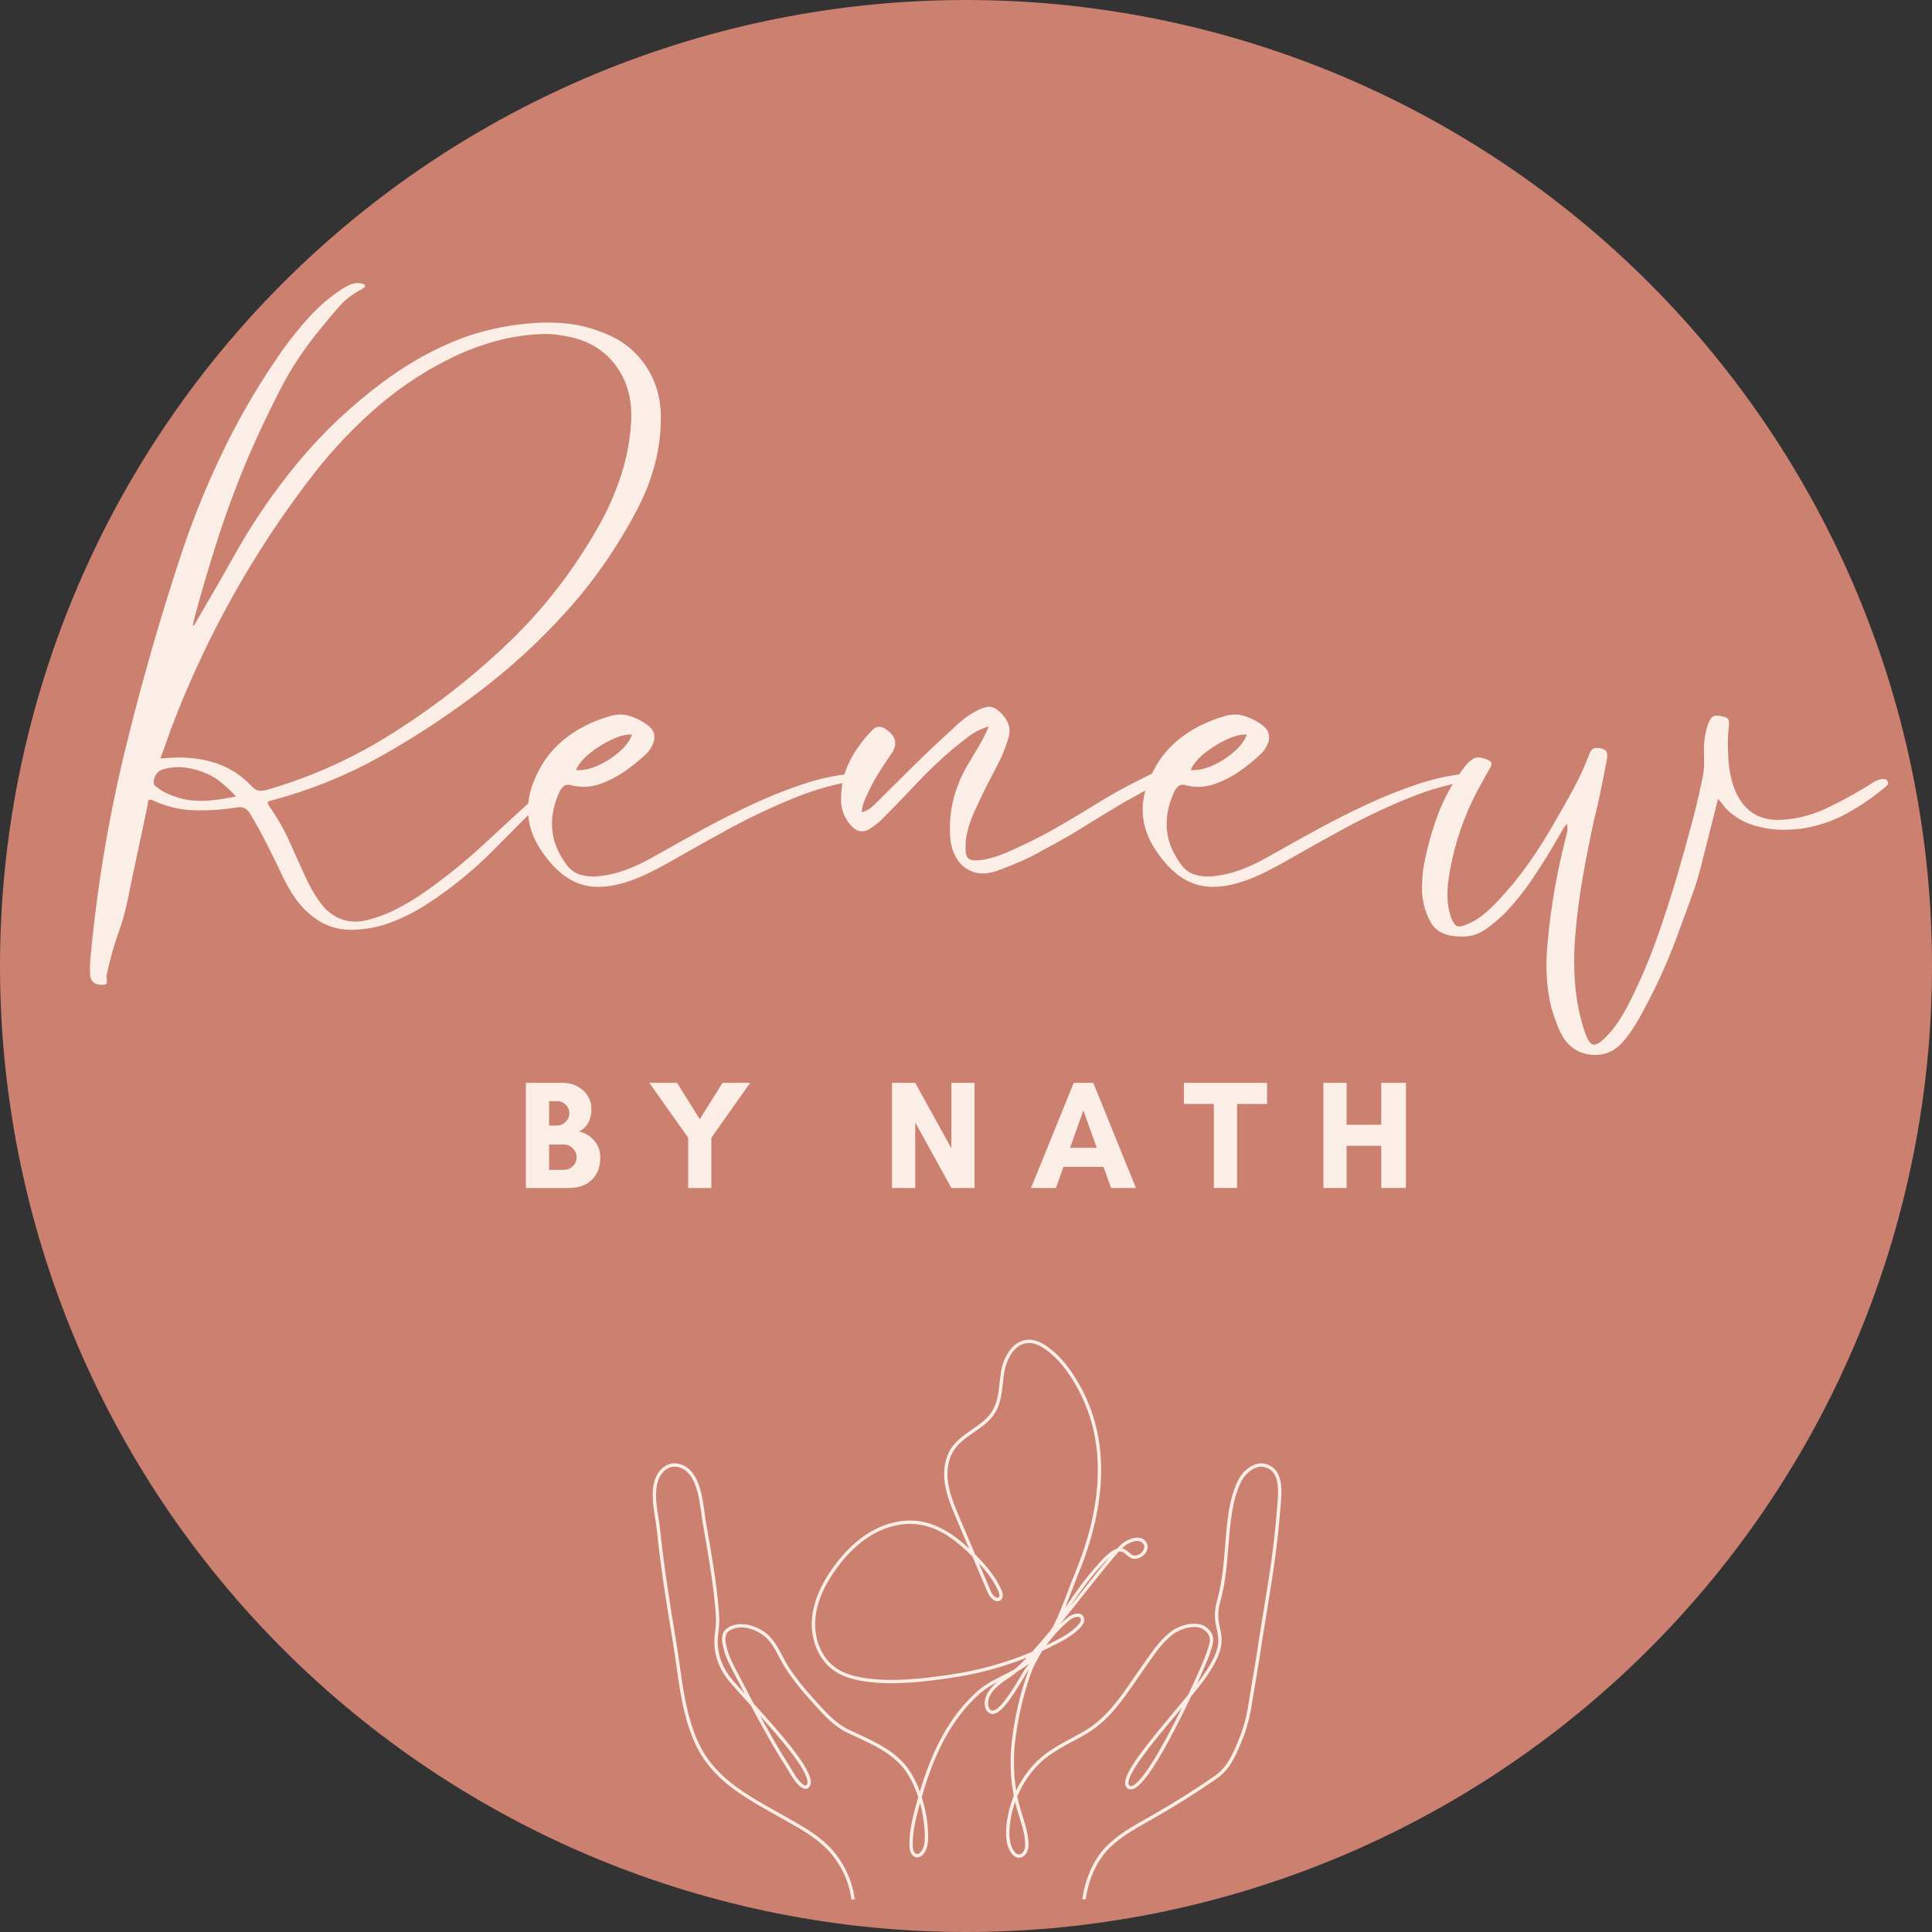 <svg xmlns="http://www.w3.org/2000/svg" xmlns:xlink="http://www.w3.org/1999/xlink" width="500" zoomAndPan="magnify" viewBox="0 0 375 375" height="500" preserveAspectRatio="xMidYMid meet" version="1.0"><rect x="0" y="0" width="375" height="375" fill="#333333" stroke="none"/><defs><g/><clipPath id="9598bbe8ce"><path d="M 126.152 260 L 249 260 L 249 368.672 L 126.152 368.672 Z M 126.152 260 " clip-rule="nonzero"/></clipPath></defs><path fill="#cb8070" d="M 375 187.5 C 375 190.57 374.926 193.637 374.773 196.699 C 374.625 199.766 374.398 202.824 374.098 205.879 C 373.797 208.934 373.422 211.977 372.969 215.012 C 372.52 218.047 371.996 221.07 371.398 224.078 C 370.797 227.09 370.125 230.082 369.379 233.059 C 368.637 236.035 367.816 238.992 366.926 241.93 C 366.035 244.863 365.074 247.777 364.039 250.668 C 363.004 253.555 361.902 256.418 360.727 259.254 C 359.555 262.09 358.309 264.891 356.996 267.668 C 355.688 270.441 354.309 273.18 352.859 275.887 C 351.414 278.594 349.902 281.262 348.324 283.895 C 346.746 286.527 345.105 289.117 343.402 291.668 C 341.695 294.223 339.93 296.73 338.102 299.195 C 336.273 301.66 334.387 304.078 332.438 306.449 C 330.492 308.82 328.488 311.145 326.43 313.418 C 324.367 315.691 322.254 317.914 320.082 320.082 C 317.914 322.254 315.691 324.367 313.418 326.43 C 311.145 328.488 308.82 330.492 306.449 332.438 C 304.078 334.387 301.66 336.273 299.195 338.102 C 296.73 339.93 294.223 341.695 291.668 343.402 C 289.117 345.105 286.527 346.746 283.895 348.324 C 281.262 349.902 278.594 351.414 275.887 352.859 C 273.18 354.309 270.441 355.688 267.668 356.996 C 264.891 358.309 262.09 359.555 259.254 360.727 C 256.418 361.902 253.555 363.004 250.668 364.039 C 247.777 365.074 244.863 366.035 241.93 366.926 C 238.992 367.816 236.035 368.637 233.059 369.379 C 230.082 370.125 227.09 370.797 224.078 371.398 C 221.07 371.996 218.047 372.52 215.012 372.969 C 211.977 373.422 208.934 373.797 205.879 374.098 C 202.824 374.398 199.766 374.625 196.699 374.773 C 193.637 374.926 190.57 375 187.5 375 C 184.43 375 181.363 374.926 178.301 374.773 C 175.234 374.625 172.176 374.398 169.121 374.098 C 166.066 373.797 163.023 373.422 159.988 372.969 C 156.953 372.52 153.93 371.996 150.922 371.398 C 147.91 370.797 144.918 370.125 141.941 369.379 C 138.965 368.637 136.008 367.816 133.07 366.926 C 130.137 366.035 127.223 365.074 124.332 364.039 C 121.445 363.004 118.582 361.902 115.746 360.727 C 112.91 359.555 110.105 358.309 107.332 356.996 C 104.559 355.688 101.82 354.309 99.113 352.859 C 96.406 351.414 93.738 349.902 91.105 348.324 C 88.473 346.746 85.883 345.105 83.332 343.402 C 80.777 341.695 78.27 339.93 75.805 338.102 C 73.34 336.273 70.922 334.387 68.551 332.438 C 66.18 330.492 63.855 328.488 61.582 326.43 C 59.309 324.367 57.086 322.254 54.918 320.082 C 52.746 317.914 50.633 315.691 48.57 313.418 C 46.512 311.145 44.508 308.82 42.559 306.449 C 40.613 304.078 38.727 301.66 36.898 299.195 C 35.07 296.73 33.305 294.223 31.598 291.668 C 29.895 289.117 28.254 286.527 26.676 283.895 C 25.098 281.262 23.586 278.594 22.141 275.887 C 20.691 273.18 19.312 270.441 18.004 267.668 C 16.691 264.891 15.445 262.09 14.273 259.254 C 13.098 256.418 11.996 253.555 10.961 250.668 C 9.926 247.777 8.965 244.863 8.074 241.93 C 7.184 238.992 6.363 236.035 5.621 233.059 C 4.875 230.082 4.203 227.09 3.602 224.078 C 3.004 221.07 2.48 218.047 2.031 215.012 C 1.578 211.977 1.203 208.934 0.902 205.879 C 0.602 202.824 0.375 199.766 0.227 196.699 C 0.074 193.637 0 190.57 0 187.5 C 0 184.43 0.074 181.363 0.227 178.301 C 0.375 175.234 0.602 172.176 0.902 169.121 C 1.203 166.066 1.578 163.023 2.031 159.988 C 2.48 156.953 3.004 153.93 3.602 150.922 C 4.203 147.91 4.875 144.918 5.621 141.941 C 6.363 138.965 7.184 136.008 8.074 133.07 C 8.965 130.137 9.926 127.223 10.961 124.332 C 11.996 121.445 13.098 118.582 14.273 115.746 C 15.445 112.91 16.691 110.105 18.004 107.332 C 19.312 104.559 20.691 101.82 22.141 99.113 C 23.586 96.406 25.098 93.738 26.676 91.105 C 28.254 88.473 29.895 85.883 31.598 83.332 C 33.305 80.777 35.07 78.27 36.898 75.805 C 38.727 73.34 40.613 70.922 42.559 68.551 C 44.508 66.18 46.512 63.855 48.57 61.582 C 50.633 59.309 52.746 57.086 54.918 54.918 C 57.086 52.746 59.309 50.633 61.582 48.57 C 63.855 46.512 66.18 44.508 68.551 42.559 C 70.922 40.613 73.34 38.727 75.805 36.898 C 78.27 35.07 80.777 33.305 83.332 31.598 C 85.883 29.895 88.473 28.254 91.105 26.676 C 93.738 25.098 96.406 23.586 99.113 22.141 C 101.82 20.691 104.559 19.312 107.332 18.004 C 110.105 16.691 112.91 15.445 115.746 14.273 C 118.582 13.098 121.445 11.996 124.332 10.961 C 127.223 9.926 130.137 8.965 133.07 8.074 C 136.008 7.184 138.965 6.363 141.941 5.617 C 144.918 4.875 147.91 4.203 150.922 3.602 C 153.93 3.004 156.953 2.48 159.988 2.031 C 163.023 1.578 166.066 1.203 169.121 0.902 C 172.176 0.602 175.234 0.375 178.301 0.227 C 181.363 0.074 184.43 0 187.5 0 C 190.57 0 193.637 0.074 196.699 0.227 C 199.766 0.375 202.824 0.602 205.879 0.902 C 208.934 1.203 211.977 1.578 215.012 2.031 C 218.047 2.48 221.07 3.004 224.078 3.602 C 227.09 4.203 230.082 4.875 233.059 5.617 C 236.035 6.363 238.992 7.184 241.93 8.074 C 244.863 8.965 247.777 9.926 250.668 10.961 C 253.555 11.996 256.418 13.098 259.254 14.273 C 262.09 15.445 264.891 16.691 267.668 18.004 C 270.441 19.312 273.18 20.691 275.887 22.141 C 278.594 23.586 281.262 25.098 283.895 26.676 C 286.527 28.254 289.117 29.895 291.668 31.598 C 294.223 33.305 296.73 35.07 299.195 36.898 C 301.66 38.727 304.078 40.613 306.449 42.559 C 308.82 44.508 311.145 46.512 313.418 48.57 C 315.691 50.633 317.914 52.746 320.082 54.918 C 322.254 57.086 324.367 59.309 326.43 61.582 C 328.488 63.855 330.492 66.18 332.438 68.551 C 334.387 70.922 336.273 73.34 338.102 75.805 C 339.93 78.27 341.695 80.777 343.402 83.332 C 345.105 85.883 346.746 88.473 348.324 91.105 C 349.902 93.738 351.414 96.406 352.859 99.113 C 354.309 101.82 355.688 104.559 356.996 107.332 C 358.309 110.105 359.555 112.91 360.727 115.746 C 361.902 118.582 363.004 121.445 364.039 124.332 C 365.074 127.223 366.035 130.137 366.926 133.07 C 367.816 136.008 368.637 138.965 369.379 141.941 C 370.125 144.918 370.797 147.91 371.398 150.922 C 371.996 153.93 372.52 156.953 372.969 159.988 C 373.422 163.023 373.797 166.066 374.098 169.121 C 374.398 172.176 374.625 175.234 374.773 178.301 C 374.926 181.363 375 184.43 375 187.5 Z M 375 187.5 " fill-opacity="1" fill-rule="nonzero"/><g clip-path="url(#9598bbe8ce)"><path fill="#fbeee6" d="M 228.07 334.156 C 224.227 341.707 221.262 346.137 219.73 346.641 C 219.465 346.734 219.328 346.66 219.25 346.605 C 219.129 346.516 219.062 346.391 219.039 346.211 C 218.93 345.328 219.879 343.508 221.855 340.801 C 223.656 338.332 226.039 335.484 228.348 332.723 C 228.719 332.277 229.086 331.84 229.453 331.398 C 229.008 332.312 228.547 333.238 228.07 334.156 Z M 197.934 352.902 C 198.504 354.727 199 356.305 198.984 358.254 C 198.98 359.004 198.555 359.73 198.02 359.91 C 197.527 360.07 197.113 359.699 196.855 359.355 C 195.996 358.223 195.879 356.496 195.934 355.25 C 196.02 353.434 196.391 351.566 197.035 349.762 C 197.32 350.941 197.641 351.965 197.934 352.902 Z M 199.047 323.859 C 198.836 324.141 198.512 324.691 198.098 325.383 C 197.285 326.746 196.168 328.621 195.047 330.055 C 193.855 331.582 192.906 332.266 192.387 331.973 C 191.863 331.684 191.738 330.949 191.785 330.41 C 191.988 328.23 194.164 326.781 196.078 325.508 L 196.121 325.48 C 196.508 325.227 196.934 324.891 197.395 324.488 C 198.152 324.055 198.891 323.574 199.582 323.016 C 199.629 322.977 199.676 322.938 199.727 322.898 C 199.496 323.223 199.27 323.547 199.047 323.859 Z M 189.996 303.402 C 191.426 304.941 192.855 306.746 193.785 308.855 C 193.961 309.238 194.117 309.762 193.863 310.027 C 193.762 310.129 193.66 310.164 193.52 310.141 C 193.129 310.074 192.582 309.504 192.332 308.898 Z M 184.133 325.09 C 179.059 325.816 173.656 326.465 168.34 325.773 C 165.59 325.414 163.602 324.734 162.086 323.629 C 160.742 322.645 159.672 321.219 159.008 319.504 C 158.371 317.871 158.105 316.055 158.258 314.262 C 158.504 311.148 159.875 307.859 162.328 304.484 C 164.465 301.539 166.832 299.312 169.359 297.848 C 171.703 296.496 174.23 295.789 176.652 295.789 C 177.316 295.789 177.977 295.84 178.625 295.949 C 180.48 296.262 182.301 297.02 184.184 298.262 C 185.641 299.227 187.094 300.449 188.742 302.098 L 191.738 309.148 C 192.039 309.863 192.711 310.652 193.406 310.777 C 193.762 310.844 194.078 310.734 194.332 310.473 C 194.609 310.184 194.836 309.625 194.379 308.59 C 193.168 305.859 191.18 303.645 189.391 301.828 C 189.352 301.797 189.324 301.762 189.285 301.734 L 186.207 294.465 C 185.312 292.363 184.387 290.184 184.039 287.895 C 183.652 285.379 184.074 283.066 185.219 281.387 C 186.164 280 187.617 278.988 189.023 278.016 C 190.555 276.961 192.141 275.859 193.137 274.238 C 194.207 272.512 194.434 270.461 194.66 268.48 C 194.746 267.73 194.828 266.953 194.961 266.211 C 195.438 263.562 197.035 260.82 199.531 260.68 C 200.617 260.617 201.797 261.07 203.129 262.055 C 205.453 263.77 207.422 266.223 209.32 269.766 C 212.102 274.949 213.352 280.828 213.039 287.246 C 212.77 292.84 211.309 298.879 208.715 305.203 C 208.242 306.355 207.789 307.551 207.344 308.711 C 206.449 311.055 205.543 313.438 204.422 315.66 C 204.258 315.91 204.102 316.164 203.945 316.418 C 202.703 317.918 201.484 319.34 200.344 320.602 C 195.246 322.781 189.91 324.262 184.133 325.09 Z M 207.707 314.41 C 208.203 314.02 208.801 313.832 209.195 313.832 C 209.281 313.832 209.363 313.84 209.43 313.859 C 209.59 313.906 209.699 314.004 209.762 314.164 C 209.898 314.508 209.773 315.316 207.477 316.945 C 206.434 317.68 205.254 318.273 204.113 318.844 L 203.797 319 C 203.543 319.125 203.293 319.25 203.039 319.371 C 204.438 317.52 205.941 315.773 207.707 314.41 Z M 179.508 356.438 C 179.516 357.277 179.449 358.348 178.922 359.207 C 178.703 359.555 178.34 359.91 177.949 359.863 C 177.402 359.781 177.184 358.973 177.168 358.301 C 177.09 355.766 177.715 353.184 178.309 350.961 C 178.398 350.625 178.488 350.293 178.578 349.969 C 179.172 352.137 179.504 354.406 179.508 356.438 Z M 153.039 339.477 C 155.625 342.77 156.863 344.992 156.719 346.078 C 156.688 346.309 156.594 346.469 156.418 346.582 C 156.398 346.582 156.371 346.57 156.348 346.566 C 156.32 346.559 156.305 346.551 156.281 346.547 C 155.332 346.312 154.262 344.504 153.625 343.422 C 153.457 343.137 153.309 342.891 153.18 342.691 C 151.469 340.066 149.926 337.344 148.516 334.793 C 148.195 334.219 147.879 333.641 147.566 333.062 C 149.477 335.191 151.41 337.414 153.039 339.477 Z M 213.375 304.332 C 213.375 304.328 213.383 304.328 213.383 304.32 C 214.102 303.477 214.75 302.797 215.32 302.293 C 213.91 303.961 212.133 306.207 210.191 308.652 C 209.383 309.68 208.535 310.746 207.676 311.82 C 209.598 308.969 211.629 306.219 213.375 304.332 Z M 217.98 300.34 C 218.762 299.617 220.07 298.977 221.051 299.125 C 221.473 299.199 221.777 299.402 221.98 299.762 C 222.336 300.395 221.891 301.199 221.273 301.59 C 220.191 302.262 219.734 301.863 219.105 301.312 C 218.738 300.992 218.328 300.641 217.777 300.531 C 217.844 300.461 217.914 300.398 217.98 300.34 Z M 248.531 287.48 C 248.137 285.559 247.074 284.418 245.367 284.09 C 243.242 283.68 241.141 285.691 240.383 287.18 C 238.531 290.84 238.184 295.223 237.812 299.859 C 237.531 303.426 237.23 307.113 236.234 310.691 C 235.523 313.215 235.867 314.785 236.168 316.164 C 236.637 318.301 237.039 320.152 233.602 325.113 C 233.242 325.637 232.809 326.211 232.328 326.836 C 233.645 323.965 234.562 321.781 234.742 321.219 C 234.82 320.977 234.898 320.738 234.977 320.512 C 235.516 318.902 235.945 317.637 234.555 316.211 C 233.445 315.066 231.859 315.055 230.727 315.246 C 229.434 315.461 228.039 316.074 227.086 316.848 C 225.152 318.418 223.902 320.195 222.586 322.078 C 222.328 322.441 222.066 322.82 221.797 323.195 C 221.211 324.012 220.629 324.859 220.07 325.684 C 217.445 329.508 214.738 333.461 210.648 335.898 C 209.762 336.434 208.828 336.934 207.922 337.418 C 205.645 338.648 203.285 339.918 201.352 341.785 C 199.664 343.418 198.27 345.398 197.242 347.555 C 196.957 345.812 196.77 343.742 196.812 341.16 C 196.883 337.035 198.199 329.539 200.504 323.785 C 200.711 323.281 201.352 322.062 202.281 320.445 C 202.891 320.172 203.484 319.875 204.086 319.574 L 204.402 319.418 C 205.562 318.836 206.762 318.238 207.848 317.473 C 209.16 316.543 210.848 315.168 210.367 313.93 C 210.227 313.578 209.965 313.336 209.598 313.234 C 208.871 313.035 207.902 313.438 207.309 313.898 C 206.746 314.332 206.211 314.809 205.699 315.305 C 207.398 313.215 209.109 311.059 210.695 309.055 C 213.328 305.738 215.664 302.797 217.152 301.176 C 217.219 301.16 217.277 301.156 217.332 301.152 C 217.879 301.109 218.25 301.426 218.68 301.797 C 219.328 302.363 220.133 303.066 221.613 302.137 C 222.504 301.578 223.098 300.418 222.547 299.445 C 222.246 298.914 221.766 298.586 221.152 298.488 C 219.914 298.293 218.414 299.062 217.543 299.859 C 217.328 300.059 217.082 300.305 216.805 300.598 C 215.789 300.91 214.527 301.98 212.895 303.902 C 211.008 305.938 208.801 308.977 206.738 312.07 C 207.152 311.031 207.555 309.984 207.953 308.941 C 208.391 307.785 208.848 306.598 209.316 305.449 C 211.941 299.062 213.406 292.945 213.68 287.277 C 214 280.738 212.727 274.742 209.891 269.465 C 207.945 265.832 205.918 263.309 203.516 261.539 C 202.055 260.457 200.738 259.965 199.496 260.035 C 196.648 260.199 194.848 263.195 194.324 266.094 C 194.191 266.859 194.102 267.645 194.02 268.406 C 193.789 270.406 193.582 272.293 192.582 273.902 C 191.66 275.402 190.199 276.418 188.648 277.488 C 187.195 278.492 185.695 279.531 184.688 281.02 C 183.449 282.84 182.992 285.312 183.402 287.992 C 183.762 290.363 184.703 292.582 185.609 294.723 L 188.09 300.574 C 186.848 299.414 185.695 298.488 184.535 297.723 C 182.578 296.43 180.68 295.645 178.73 295.312 C 175.594 294.785 172.152 295.488 169.035 297.289 C 166.43 298.797 163.996 301.09 161.805 304.105 C 159.281 307.578 157.871 310.977 157.605 314.211 C 157.457 316.105 157.727 318.016 158.398 319.738 C 159.121 321.57 160.262 323.094 161.711 324.152 C 162.719 324.883 164.496 325.922 168.254 326.414 C 173.656 327.117 179.102 326.457 184.223 325.727 C 189.57 324.961 194.535 323.648 199.293 321.738 C 198.477 322.602 197.707 323.359 197.023 323.953 C 196.27 324.387 195.504 324.77 194.746 325.156 C 193.051 326.008 191.297 326.883 189.797 328.199 C 187.082 330.578 184.711 333.617 182.754 337.25 C 181.137 340.234 179.805 343.551 178.543 347.742 C 177.727 345.508 176.668 343.641 175.445 342.281 C 173 339.566 169.773 338.066 166.656 336.617 C 165.984 336.309 165.293 335.988 164.617 335.656 C 162.238 334.492 160.438 332.504 158.695 330.578 C 158.465 330.332 158.242 330.078 158.016 329.832 C 155.969 327.594 154.324 325.504 153 323.449 C 152.582 322.801 152.219 322.102 151.832 321.367 C 150.977 319.738 150.094 318.055 148.605 316.934 C 146.629 315.445 143.477 314.512 141.23 315.973 C 140.605 316.379 140.25 316.977 140.168 317.75 C 140.102 318.387 140.227 319.07 140.375 319.719 C 140.828 321.707 141.793 323.508 142.727 325.25 C 142.996 325.75 143.27 326.266 143.531 326.77 C 143.867 327.438 144.203 328.098 144.547 328.758 C 143.656 327.773 142.844 326.859 142.195 326.105 C 140.348 323.941 139.379 321.535 139.309 318.934 C 139.277 318.164 139.352 317.559 139.441 316.855 C 139.559 315.863 139.699 314.742 139.547 312.887 C 139.086 307.098 138.051 301.293 137.062 295.68 L 137.051 295.617 C 136.961 295.098 136.875 294.484 136.785 293.828 C 136.539 291.98 136.234 289.688 135.477 287.801 C 135.051 286.742 134.539 285.934 133.914 285.312 C 133.184 284.605 132.301 284.18 131.289 284.051 C 129.977 283.883 128.594 284.605 127.766 285.879 C 126.16 288.348 126.695 291.715 127.164 294.695 C 127.297 295.492 127.41 296.25 127.484 296.945 C 128.227 304.227 129.41 311.562 130.562 318.453 C 130.82 319.988 131.043 321.582 131.262 323.125 C 131.969 328.199 132.707 333.449 134.832 338.223 C 136.227 341.359 138.379 344.066 141.418 346.5 C 144.117 348.66 147.277 350.438 150.336 352.148 C 150.84 352.434 151.359 352.727 151.871 353.02 C 152.148 353.176 152.43 353.332 152.707 353.488 C 155.332 354.965 158.047 356.492 160.207 358.605 C 162.957 361.285 164.754 364.863 165.258 368.672 L 165.258 368.676 C 165.277 368.832 165.414 368.953 165.574 368.953 L 165.59 368.953 C 165.781 368.953 165.93 368.781 165.902 368.59 L 165.902 368.586 C 165.371 364.637 163.512 360.926 160.656 358.145 C 158.434 355.977 155.688 354.426 153.023 352.926 C 152.75 352.77 152.465 352.613 152.191 352.457 C 151.68 352.16 151.156 351.875 150.648 351.586 C 147.477 349.809 144.48 348.125 141.82 345.992 C 138.828 343.59 136.793 341.039 135.422 337.957 C 133.34 333.27 132.605 328.066 131.902 323.035 C 131.688 321.492 131.457 319.895 131.199 318.344 C 130.055 311.469 128.871 304.141 128.125 296.879 C 128.055 296.164 127.934 295.402 127.809 294.594 C 127.355 291.734 126.84 288.488 128.305 286.227 C 128.875 285.355 129.992 284.539 131.207 284.695 C 132.859 284.898 134.055 285.992 134.875 288.039 C 135.602 289.848 135.902 292.102 136.148 293.914 C 136.238 294.574 136.316 295.199 136.414 295.734 L 136.426 295.793 C 137.418 301.391 138.441 307.18 138.906 312.938 C 139.051 314.73 138.918 315.816 138.797 316.777 C 138.715 317.473 138.629 318.133 138.66 318.957 C 138.73 321.699 139.758 324.246 141.703 326.523 C 142.637 327.613 143.898 329.004 145.234 330.48 C 145.402 330.668 145.578 330.859 145.754 331.051 C 146.473 332.414 147.211 333.773 147.949 335.105 C 149.367 337.672 150.918 340.402 152.641 343.047 C 152.762 343.23 152.906 343.473 153.066 343.754 C 153.848 345.074 154.91 346.875 156.125 347.176 C 156.141 347.184 156.16 347.184 156.172 347.191 C 156.305 347.227 156.52 347.285 156.754 347.141 C 157.098 346.918 157.301 346.59 157.355 346.16 C 157.535 344.859 156.32 342.609 153.543 339.074 C 151.402 336.348 148.727 333.371 146.285 330.672 C 145.547 329.281 144.816 327.883 144.105 326.48 C 143.844 325.965 143.566 325.441 143.297 324.945 C 142.383 323.238 141.441 321.48 141.008 319.574 C 140.727 318.344 140.562 317.184 141.582 316.512 C 143.57 315.223 146.414 316.094 148.215 317.449 C 149.59 318.484 150.438 320.105 151.258 321.664 C 151.637 322.387 152.023 323.125 152.461 323.797 C 153.801 325.883 155.465 328 157.543 330.27 C 157.762 330.516 157.992 330.766 158.215 331.012 C 159.996 332.984 161.84 335.023 164.332 336.242 C 165.012 336.57 165.707 336.895 166.383 337.207 C 169.582 338.691 172.602 340.098 174.965 342.715 C 176.277 344.176 177.406 346.281 178.23 348.809 C 178.051 349.453 177.863 350.113 177.684 350.793 C 177.078 353.062 176.441 355.699 176.52 358.324 C 176.551 359.289 176.914 360.371 177.863 360.5 C 178.453 360.574 179.055 360.223 179.473 359.547 C 180.086 358.547 180.164 357.363 180.156 356.438 C 180.152 354.09 179.727 351.434 178.957 348.965 C 178.945 348.914 178.926 348.859 178.91 348.801 C 180.23 344.234 181.617 340.711 183.316 337.555 C 185.246 333.996 187.562 331.012 190.223 328.688 C 191.262 327.777 192.445 327.078 193.648 326.441 C 192.355 327.48 191.297 328.703 191.141 330.348 C 191.07 331.117 191.273 332.098 192.074 332.535 C 193.812 333.508 196.277 329.703 198.656 325.715 C 199.059 325.035 199.375 324.5 199.566 324.234 C 199.617 324.168 199.664 324.098 199.711 324.031 C 197.496 329.785 196.234 337.082 196.168 341.152 C 196.113 344.258 196.387 346.648 196.777 348.605 C 195.91 350.727 195.387 352.98 195.293 355.219 C 195.23 356.57 195.363 358.457 196.336 359.746 C 196.879 360.457 197.566 360.738 198.223 360.523 C 199.035 360.25 199.621 359.301 199.629 358.254 C 199.645 356.211 199.137 354.59 198.547 352.707 C 198.188 351.551 197.777 350.258 197.453 348.68 C 197.52 348.516 197.594 348.359 197.664 348.199 C 198.684 345.941 200.113 343.887 201.801 342.254 C 203.668 340.445 205.988 339.195 208.227 337.988 C 209.141 337.504 210.078 336.996 210.984 336.457 C 215.195 333.945 217.945 329.93 220.605 326.051 C 221.164 325.227 221.742 324.387 222.324 323.574 C 222.594 323.191 222.859 322.812 223.117 322.453 C 224.461 320.523 225.625 318.859 227.496 317.355 C 228.363 316.645 229.645 316.078 230.832 315.883 C 231.816 315.719 233.176 315.719 234.094 316.664 C 235.207 317.805 234.887 318.742 234.363 320.301 C 234.285 320.535 234.203 320.77 234.125 321.023 C 233.902 321.727 232.504 325 230.617 328.977 C 229.754 330.031 228.816 331.152 227.848 332.309 C 225.535 335.074 223.145 337.934 221.332 340.422 C 219.195 343.344 218.262 345.207 218.395 346.289 C 218.445 346.648 218.602 346.93 218.871 347.129 C 219.074 347.277 219.43 347.422 219.926 347.254 C 221.676 346.684 224.613 342.371 228.648 334.449 C 229.535 332.715 230.391 330.961 231.164 329.328 C 232.348 327.883 233.387 326.559 234.129 325.484 C 237.727 320.289 237.277 318.219 236.801 316.027 C 236.504 314.652 236.191 313.234 236.855 310.867 C 237.871 307.227 238.168 303.512 238.453 299.914 C 238.82 295.336 239.168 291.02 240.965 287.469 C 241.648 286.105 243.523 284.395 245.242 284.727 C 246.688 285 247.559 285.945 247.902 287.605 C 248.207 289.098 248.047 290.875 247.914 292.305 C 247.891 292.59 247.863 292.863 247.848 293.121 C 247.609 296.172 247.266 299.344 246.828 302.543 C 246.309 306.285 245.691 310.082 245.09 313.75 C 244.641 316.512 244.172 319.367 243.754 322.184 C 243.605 323.172 243.344 324.688 243.09 326.152 C 242.828 327.695 242.551 329.301 242.398 330.336 C 241.98 333.215 241.32 335.598 240.273 338.074 C 239.141 340.75 238.16 343.062 235.699 344.77 C 231.746 347.5 227.625 350.086 223.445 352.457 C 223.172 352.613 222.887 352.77 222.613 352.926 C 219.953 354.426 217.199 355.977 214.977 358.145 C 212.449 360.605 210.723 364.277 210.09 368.52 C 210.086 368.539 210.082 368.559 210.078 368.586 C 210.051 368.781 210.203 368.953 210.398 368.953 C 210.559 368.953 210.695 368.836 210.719 368.68 C 211.324 364.551 212.992 360.98 215.43 358.605 C 217.598 356.492 220.305 354.965 222.93 353.488 C 223.207 353.332 223.488 353.176 223.766 353.02 C 227.961 350.645 232.102 348.043 236.066 345.297 C 238.684 343.488 239.699 341.094 240.867 338.324 C 241.938 335.801 242.609 333.363 243.035 330.434 C 243.195 329.402 243.465 327.805 243.734 326.258 C 243.984 324.793 244.242 323.273 244.395 322.277 C 244.809 319.469 245.277 316.613 245.727 313.852 C 246.328 310.184 246.953 306.379 247.469 302.633 C 247.906 299.414 248.258 296.23 248.488 293.168 C 248.508 292.918 248.531 292.652 248.562 292.363 C 248.695 290.895 248.863 289.062 248.531 287.48 " fill-opacity="1" fill-rule="nonzero"/></g><g fill="#fbeee6" fill-opacity="1"><g transform="translate(-1.378, 166.954)"><g><path d="M 26.156 7.719 C 25.719 9.895 25.125 12.02 24.375 14.094 C 23.633 16.176 23.016 18.27 22.516 20.375 C 22.453 20.688 22.375 21.031 22.281 21.406 C 22.195 21.781 22.125 22.117 22.062 22.422 C 22.062 22.797 22.086 23.188 22.141 23.594 C 22.203 24 21.895 24.203 21.219 24.203 C 19.852 24.203 19.078 23.641 18.891 22.516 C 18.828 21.523 18.828 20.535 18.891 19.547 C 20.129 5.773 22.363 -7.766 25.594 -21.078 C 28.82 -34.391 32.609 -47.555 36.953 -60.578 C 39.305 -67.461 42.078 -74.129 45.266 -80.578 C 48.461 -87.035 52.141 -93.211 56.297 -99.109 C 57.91 -101.348 59.633 -103.473 61.469 -105.484 C 63.301 -107.504 65.395 -109.289 67.75 -110.844 C 68.312 -111.207 68.898 -111.516 69.516 -111.766 C 70.141 -112.016 70.789 -112.078 71.469 -111.953 C 71.594 -111.891 71.75 -111.844 71.938 -111.812 C 72.125 -111.781 72.219 -111.672 72.219 -111.484 C 72.219 -111.297 72.156 -111.172 72.031 -111.109 C 71.906 -111.055 71.781 -110.969 71.656 -110.844 C 69.914 -109.969 68.426 -108.832 67.188 -107.438 C 65.945 -106.039 64.738 -104.598 63.562 -103.109 C 60.52 -99.453 57.926 -95.547 55.781 -91.391 C 53.645 -87.234 51.617 -82.953 49.703 -78.547 C 47.523 -73.453 45.566 -68.238 43.828 -62.906 C 42.098 -57.57 40.52 -52.238 39.094 -46.906 C 39.031 -46.656 38.984 -46.438 38.953 -46.25 C 38.922 -46.062 38.875 -45.844 38.812 -45.594 C 38.875 -45.594 38.906 -45.578 38.906 -45.547 C 38.906 -45.516 38.938 -45.5 39 -45.5 C 40.301 -47.738 41.602 -49.973 42.906 -52.203 C 44.207 -54.441 45.477 -56.676 46.719 -58.906 C 50.375 -65.477 54.578 -71.617 59.328 -77.328 C 64.078 -83.035 69.488 -88.156 75.562 -92.688 C 79.594 -95.727 83.859 -98.238 88.359 -100.219 C 92.859 -102.207 97.648 -103.484 102.734 -104.047 C 105.348 -104.359 107.957 -104.422 110.562 -104.234 C 113.164 -104.047 115.707 -103.457 118.188 -102.469 C 121.664 -101.219 124.41 -99.18 126.422 -96.359 C 128.441 -93.535 129.516 -90.297 129.641 -86.641 C 129.703 -83.285 129.328 -80.055 128.516 -76.953 C 127.711 -73.859 126.535 -70.852 124.984 -67.938 C 121.203 -60.738 116.656 -54.191 111.344 -48.297 C 106.039 -42.398 100.164 -37.035 93.719 -32.203 C 87.695 -27.672 81.457 -23.602 75 -20 C 68.551 -16.406 61.633 -13.613 54.25 -11.625 C 54.008 -11.57 53.766 -11.5 53.516 -11.406 C 53.266 -11.312 53.297 -11.016 53.609 -10.516 C 55.223 -8.223 56.586 -5.816 57.703 -3.297 C 58.816 -0.785 59.961 1.738 61.141 4.281 C 61.578 5.145 62.055 5.992 62.578 6.828 C 63.109 7.672 63.688 8.469 64.312 9.219 C 66.664 11.633 69.457 12.438 72.688 11.625 C 74.852 11.07 76.895 10.281 78.812 9.25 C 80.738 8.227 82.602 7.066 84.406 5.766 C 88.25 3.035 91.906 0.062 95.375 -3.156 C 98.852 -6.383 102.332 -9.582 105.812 -12.75 C 106.188 -13.125 106.555 -13.477 106.922 -13.812 C 107.297 -14.156 107.672 -14.516 108.047 -14.891 C 108.66 -15.516 109.188 -15.578 109.625 -15.078 C 109.875 -14.828 109.891 -14.609 109.672 -14.422 C 109.453 -14.234 109.281 -14.078 109.156 -13.953 C 105.188 -10.047 101.234 -6.094 97.297 -2.094 C 93.359 1.906 89 5.457 84.219 8.562 C 82.113 9.926 79.91 11.055 77.609 11.953 C 75.316 12.859 72.898 13.375 70.359 13.5 C 67.867 13.625 65.66 13.141 63.734 12.047 C 61.816 10.961 60.145 9.426 58.719 7.438 C 57.727 6.008 56.875 4.52 56.156 2.969 C 55.445 1.426 54.691 -0.117 53.891 -1.672 C 53.266 -2.973 52.609 -4.258 51.922 -5.531 C 51.242 -6.801 50.531 -8.031 49.781 -9.219 C 49.227 -10.082 48.426 -10.422 47.375 -10.234 C 44.645 -9.797 41.91 -9.609 39.172 -9.672 C 36.441 -9.734 33.773 -10.359 31.172 -11.547 C 30.492 -11.848 30.141 -11.797 30.109 -11.391 C 30.078 -10.992 30.031 -10.672 29.969 -10.422 C 29.344 -7.379 28.703 -4.352 28.047 -1.344 C 27.398 1.664 26.77 4.688 26.156 7.719 Z M 34.719 -25.875 C 34.344 -24.875 33.984 -23.863 33.641 -22.844 C 33.297 -21.82 32.91 -20.785 32.484 -19.734 C 33.16 -19.797 33.805 -19.844 34.422 -19.875 C 35.047 -19.906 35.641 -19.922 36.203 -19.922 C 38.93 -19.922 41.457 -19.5 43.781 -18.656 C 46.113 -17.82 48.238 -16.41 50.156 -14.422 C 50.656 -13.867 51.148 -13.562 51.641 -13.5 C 52.141 -13.438 52.703 -13.5 53.328 -13.688 C 61.891 -16.164 69.984 -19.82 77.609 -24.656 C 85.859 -29.875 93.41 -35.785 100.266 -42.391 C 107.129 -48.992 112.977 -56.609 117.812 -65.234 C 119.488 -68.273 120.852 -71.406 121.906 -74.625 C 122.969 -77.852 123.617 -81.207 123.859 -84.688 C 124.172 -89.094 123.223 -92.816 121.016 -95.859 C 118.816 -98.898 115.703 -100.82 111.672 -101.625 C 110.742 -101.812 109.828 -101.953 108.922 -102.047 C 108.023 -102.141 107.113 -102.156 106.188 -102.094 C 103.395 -101.969 100.691 -101.562 98.078 -100.875 C 95.473 -100.195 92.93 -99.301 90.453 -98.188 C 84.805 -95.57 79.672 -92.297 75.047 -88.359 C 70.43 -84.422 66.203 -80 62.359 -75.094 C 50.754 -60.145 41.539 -43.738 34.719 -25.875 Z M 31.266 -15.641 C 31.141 -15.016 31.234 -14.594 31.547 -14.375 C 31.859 -14.156 32.172 -13.926 32.484 -13.688 C 33.16 -13.25 33.898 -12.875 34.703 -12.562 C 35.516 -12.25 36.32 -12 37.125 -11.812 C 38.801 -11.508 40.461 -11.43 42.109 -11.578 C 43.754 -11.734 45.445 -12 47.188 -12.375 C 46.25 -13.363 45.316 -14.242 44.391 -15.016 C 43.461 -15.797 42.469 -16.406 41.406 -16.844 C 40.102 -17.406 38.77 -17.773 37.406 -17.953 C 36.039 -18.141 34.645 -18.051 33.219 -17.688 C 32.164 -17.438 31.516 -16.754 31.266 -15.641 Z M 31.266 -15.641 "/></g></g></g><g fill="#fbeee6" fill-opacity="1"><g transform="translate(104.996, 166.954)"><g><path d="M 17.875 3.812 C 13.707 5.363 10.18 5.598 7.297 4.516 C 4.422 3.43 1.832 1.023 -0.469 -2.703 C -2.758 -6.547 -3.129 -10.578 -1.578 -14.797 C -0.273 -18.273 1.66 -21.082 4.234 -23.219 C 6.805 -25.363 9.832 -26.93 13.312 -27.922 C 14.676 -28.348 15.961 -28.375 17.172 -28 C 18.379 -27.633 19.539 -27.051 20.656 -26.25 C 22.082 -25.188 22.395 -23.848 21.594 -22.234 C 21.281 -21.617 20.938 -21.125 20.562 -20.75 C 19.195 -19.445 17.754 -18.27 16.234 -17.219 C 14.711 -16.164 13.055 -15.328 11.266 -14.703 C 9.461 -14.141 7.691 -14.078 5.953 -14.516 C 5.336 -14.703 4.859 -14.672 4.516 -14.422 C 4.172 -14.172 3.875 -13.801 3.625 -13.312 C 2.445 -10.77 1.969 -8.301 2.188 -5.906 C 2.406 -3.52 3.383 -1.18 5.125 1.109 C 5.863 1.984 6.711 2.555 7.672 2.828 C 8.641 3.109 9.648 3.223 10.703 3.172 C 12.191 3.047 13.617 2.781 14.984 2.375 C 16.348 1.969 17.68 1.457 18.984 0.844 C 20.16 0.281 21.832 -0.617 24 -1.859 C 26.176 -3.098 28.691 -4.492 31.547 -6.047 C 34.398 -7.598 37.438 -9.133 40.656 -10.656 C 43.883 -12.176 47.145 -13.492 50.438 -14.609 C 53.727 -15.723 56.895 -16.438 59.938 -16.75 C 60.301 -16.75 60.688 -16.703 61.094 -16.609 C 61.5 -16.516 61.828 -16.16 62.078 -15.547 C 57.734 -14.984 53.406 -13.816 49.094 -12.047 C 44.781 -10.285 40.648 -8.332 36.703 -6.188 C 32.766 -4.051 29.18 -2.051 25.953 -0.188 C 22.734 1.676 20.039 3.008 17.875 3.812 Z M 17.688 -24.375 C 16.562 -24.438 15.238 -24.109 13.719 -23.391 C 12.207 -22.68 10.797 -21.801 9.484 -20.75 C 8.18 -19.695 7.285 -18.613 6.797 -17.5 C 8.035 -17.375 9.43 -17.648 10.984 -18.328 C 12.535 -19.016 13.945 -19.914 15.219 -21.031 C 16.488 -22.145 17.312 -23.258 17.688 -24.375 Z M 17.688 -24.375 "/></g></g></g><g fill="#fbeee6" fill-opacity="1"><g transform="translate(165.675, 166.954)"><g><path d="M 60.031 -17.594 C 60.52 -17.594 60.891 -17.312 61.141 -16.75 C 61.266 -16.375 61.203 -16.125 60.953 -16 C 60.703 -15.883 60.484 -15.766 60.297 -15.641 C 58.992 -14.891 57.691 -14.141 56.391 -13.391 C 55.086 -12.648 53.754 -11.91 52.391 -11.172 C 49.785 -9.617 47.211 -8.051 44.672 -6.469 C 42.129 -4.883 39.492 -3.379 36.766 -1.953 C 35.398 -1.148 33.973 -0.426 32.484 0.219 C 30.992 0.875 29.473 1.484 27.922 2.047 C 26.117 2.672 24.551 2.75 23.219 2.281 C 21.883 1.812 20.844 0.988 20.094 -0.188 C 19.352 -1.363 18.922 -2.664 18.797 -4.094 C 18.359 -9.062 19.445 -13.805 22.062 -18.328 C 22.738 -19.504 23.445 -20.695 24.188 -21.906 C 24.938 -23.125 25.625 -24.477 26.25 -25.969 C 24.695 -25.469 23.391 -24.812 22.328 -24 C 21.273 -23.195 20.223 -22.363 19.172 -21.5 C 16.691 -19.383 14.348 -17.148 12.141 -14.797 C 9.941 -12.441 7.691 -10.113 5.391 -7.812 C 5.148 -7.562 4.859 -7.312 4.516 -7.062 C 4.172 -6.82 3.844 -6.578 3.531 -6.328 C 2.039 -5.211 0.676 -5.367 -0.562 -6.797 C -1.738 -8.16 -2.359 -9.68 -2.422 -11.359 C -2.484 -14.211 -1.953 -16.77 -0.828 -19.031 C 0.285 -21.289 1.801 -23.383 3.719 -25.312 C 4.406 -26 5.211 -26.062 6.141 -25.5 C 8.379 -24.07 8.691 -22.332 7.078 -20.281 C 6.266 -19.102 5.469 -17.879 4.688 -16.609 C 3.914 -15.336 3.223 -14.02 2.609 -12.656 C 2.359 -12.156 2.141 -11.641 1.953 -11.109 C 1.766 -10.586 1.641 -9.988 1.578 -9.312 C 2.328 -9.488 2.93 -9.781 3.391 -10.188 C 3.859 -10.594 4.312 -11.016 4.75 -11.453 C 7.102 -13.805 9.473 -16.16 11.859 -18.516 C 14.254 -20.879 16.691 -23.176 19.172 -25.406 C 19.848 -26.094 20.555 -26.727 21.297 -27.312 C 22.047 -27.906 22.828 -28.414 23.641 -28.844 C 24.379 -29.281 25.117 -29.578 25.859 -29.734 C 26.609 -29.891 27.391 -29.625 28.203 -28.938 C 29.004 -28.258 29.594 -27.484 29.969 -26.609 C 30.344 -25.742 30.375 -24.785 30.062 -23.734 C 29.562 -22.055 28.973 -20.535 28.297 -19.172 C 27.547 -17.742 26.797 -16.301 26.047 -14.844 C 25.305 -13.383 24.598 -11.91 23.922 -10.422 C 23.422 -9.43 22.984 -8.391 22.609 -7.297 C 22.242 -6.211 21.969 -5.082 21.781 -3.906 C 21.781 -3.844 21.781 -3.75 21.781 -3.625 C 21.781 -3.5 21.781 -3.375 21.781 -3.25 C 21.656 -1.77 21.805 -0.812 22.234 -0.375 C 22.672 0.062 23.664 0.156 25.219 -0.094 C 26.645 -0.344 28.039 -0.758 29.406 -1.344 C 30.77 -1.938 32.102 -2.547 33.406 -3.172 C 36.008 -4.41 38.535 -5.758 40.984 -7.219 C 43.441 -8.676 45.879 -10.145 48.297 -11.625 C 50.035 -12.688 51.801 -13.68 53.594 -14.609 C 55.395 -15.535 57.195 -16.438 59 -17.312 C 59.125 -17.375 59.281 -17.438 59.469 -17.5 C 59.656 -17.562 59.844 -17.594 60.031 -17.594 Z M 60.031 -17.594 "/></g></g></g><g fill="#fbeee6" fill-opacity="1"><g transform="translate(224.307, 166.954)"><g><path d="M 17.875 3.812 C 13.707 5.363 10.18 5.598 7.297 4.516 C 4.422 3.43 1.832 1.023 -0.469 -2.703 C -2.758 -6.547 -3.129 -10.578 -1.578 -14.797 C -0.273 -18.273 1.66 -21.082 4.234 -23.219 C 6.805 -25.363 9.832 -26.93 13.312 -27.922 C 14.676 -28.348 15.961 -28.375 17.172 -28 C 18.379 -27.633 19.539 -27.051 20.656 -26.25 C 22.082 -25.188 22.395 -23.848 21.594 -22.234 C 21.281 -21.617 20.938 -21.125 20.562 -20.75 C 19.195 -19.445 17.754 -18.27 16.234 -17.219 C 14.711 -16.164 13.055 -15.328 11.266 -14.703 C 9.461 -14.141 7.691 -14.078 5.953 -14.516 C 5.336 -14.703 4.859 -14.672 4.516 -14.422 C 4.172 -14.172 3.875 -13.801 3.625 -13.312 C 2.445 -10.77 1.969 -8.301 2.188 -5.906 C 2.406 -3.52 3.383 -1.18 5.125 1.109 C 5.863 1.984 6.711 2.555 7.672 2.828 C 8.641 3.109 9.648 3.223 10.703 3.172 C 12.191 3.047 13.617 2.781 14.984 2.375 C 16.348 1.969 17.68 1.457 18.984 0.844 C 20.16 0.281 21.832 -0.617 24 -1.859 C 26.176 -3.098 28.691 -4.492 31.547 -6.047 C 34.398 -7.598 37.438 -9.133 40.656 -10.656 C 43.883 -12.176 47.145 -13.492 50.438 -14.609 C 53.727 -15.723 56.895 -16.438 59.938 -16.75 C 60.301 -16.75 60.688 -16.703 61.094 -16.609 C 61.5 -16.516 61.828 -16.16 62.078 -15.547 C 57.734 -14.984 53.406 -13.816 49.094 -12.047 C 44.781 -10.285 40.648 -8.332 36.703 -6.188 C 32.766 -4.051 29.18 -2.051 25.953 -0.188 C 22.734 1.676 20.039 3.008 17.875 3.812 Z M 17.688 -24.375 C 16.562 -24.438 15.238 -24.109 13.719 -23.391 C 12.207 -22.68 10.797 -21.801 9.484 -20.75 C 8.18 -19.695 7.285 -18.613 6.797 -17.5 C 8.035 -17.375 9.43 -17.648 10.984 -18.328 C 12.535 -19.016 13.945 -19.914 15.219 -21.031 C 16.488 -22.145 17.312 -23.258 17.688 -24.375 Z M 17.688 -24.375 "/></g></g></g><g fill="#fbeee6" fill-opacity="1"><g transform="translate(284.986, 166.954)"><g><path d="M 29.594 35.734 C 28.039 37.285 26.16 37.969 23.953 37.781 C 21.754 37.594 20.004 36.602 18.703 34.812 C 18.086 33.875 17.594 32.895 17.219 31.875 C 16.844 30.852 16.5 29.844 16.188 28.844 C 15.633 26.676 15.312 24.473 15.219 22.234 C 15.125 20.004 15.203 17.773 15.453 15.547 C 15.754 12.254 16.188 8.992 16.75 5.766 C 17.312 2.547 17.992 -0.645 18.797 -3.812 C 18.922 -4.312 19.047 -4.82 19.172 -5.344 C 19.297 -5.875 19.297 -6.453 19.172 -7.078 C 18.734 -6.578 18.375 -6.062 18.094 -5.531 C 17.82 -5.008 17.531 -4.5 17.219 -4 C 15.789 -1.52 14.27 0.926 12.656 3.344 C 11.039 5.77 9.211 8.066 7.172 10.234 C 6.047 11.348 4.832 12.375 3.531 13.312 C 2.414 14.113 1.254 14.594 0.047 14.75 C -1.16 14.906 -2.383 14.859 -3.625 14.609 C -5.238 14.234 -6.398 13.473 -7.109 12.328 C -7.828 11.18 -8.344 9.895 -8.656 8.469 C -8.906 7.352 -9.016 6.234 -8.984 5.109 C -8.953 3.992 -8.875 2.879 -8.75 1.766 C -8.125 -1.828 -7.191 -5.301 -5.953 -8.656 C -4.711 -12.008 -2.977 -15.141 -0.75 -18.047 C -0.25 -18.734 0.289 -19.258 0.875 -19.625 C 1.469 -20 2.203 -20.035 3.078 -19.734 C 3.879 -19.484 4.344 -19.219 4.469 -18.938 C 4.594 -18.656 4.438 -18.176 4 -17.5 C 3.445 -16.5 2.906 -15.52 2.375 -14.562 C 1.844 -13.602 1.332 -12.625 0.844 -11.625 C -1.582 -6.539 -3.164 -1.238 -3.906 4.281 C -4.031 5.457 -4.062 6.633 -4 7.812 C -3.938 8.988 -3.688 10.172 -3.25 11.359 C -2.883 12.16 -2.531 12.641 -2.188 12.797 C -1.844 12.953 -1.27 12.875 -0.469 12.562 C 0.77 12.062 1.867 11.426 2.828 10.656 C 3.797 9.883 4.711 9.031 5.578 8.094 C 7.879 5.676 9.973 3.117 11.859 0.422 C 13.754 -2.273 15.508 -5.082 17.125 -8 C 18.301 -9.988 19.445 -12.02 20.562 -14.094 C 21.676 -16.176 22.641 -18.301 23.453 -20.469 C 23.703 -21.156 23.992 -21.562 24.328 -21.688 C 24.672 -21.812 25.156 -21.812 25.781 -21.688 C 26.332 -21.562 26.688 -21.344 26.844 -21.031 C 27 -20.719 27.016 -20.191 26.891 -19.453 C 26.523 -17.523 26.141 -15.566 25.734 -13.578 C 25.328 -11.598 24.875 -9.613 24.375 -7.625 C 23.57 -3.906 22.844 -0.188 22.188 3.531 C 21.539 7.258 21.062 11.047 20.75 14.891 C 20.5 17.992 20.5 21.094 20.75 24.188 C 21 27.289 21.617 30.332 22.609 33.312 C 23.109 34.801 23.633 35.625 24.188 35.781 C 24.75 35.938 25.586 35.457 26.703 34.344 C 27.578 33.469 28.352 32.52 29.031 31.5 C 29.719 30.477 30.336 29.441 30.891 28.391 C 33.066 24.172 34.945 19.844 36.531 15.406 C 38.113 10.969 39.555 6.484 40.859 1.953 C 41.723 -1.023 42.555 -4.02 43.359 -7.031 C 44.172 -10.039 44.883 -13.062 45.5 -16.094 C 45.75 -17.281 45.844 -18.492 45.781 -19.734 C 45.719 -20.848 45.734 -21.961 45.828 -23.078 C 45.922 -24.191 46.156 -25.281 46.531 -26.344 C 46.844 -27.207 47.18 -27.734 47.547 -27.922 C 47.922 -28.109 48.484 -28.109 49.234 -27.922 C 49.91 -27.797 50.328 -27.594 50.484 -27.312 C 50.641 -27.031 50.656 -26.426 50.531 -25.5 C 50.406 -24.383 50.359 -23.281 50.391 -22.188 C 50.422 -21.102 50.469 -20.004 50.531 -18.891 C 50.656 -17.773 50.844 -16.703 51.094 -15.672 C 51.344 -14.648 51.711 -13.645 52.203 -12.656 C 53.941 -9.301 56.703 -7.688 60.484 -7.812 C 62.223 -7.875 63.93 -8.141 65.609 -8.609 C 67.285 -9.078 68.898 -9.711 70.453 -10.516 C 71.879 -11.203 73.273 -11.93 74.641 -12.703 C 76.004 -13.473 77.367 -14.297 78.734 -15.172 C 78.922 -15.297 79.102 -15.391 79.281 -15.453 C 79.469 -15.516 79.656 -15.578 79.844 -15.641 C 80.656 -15.879 81.18 -15.754 81.422 -15.266 C 81.547 -15.016 81.516 -14.781 81.328 -14.562 C 81.148 -14.344 80.969 -14.172 80.781 -14.047 C 78.477 -12.129 76.023 -10.457 73.422 -9.031 C 70.816 -7.602 67.961 -6.641 64.859 -6.141 C 63.43 -5.953 62.004 -5.875 60.578 -5.906 C 59.148 -5.938 57.723 -6.141 56.297 -6.516 C 53.879 -7.078 51.77 -8.254 49.969 -10.047 C 49.789 -10.297 49.594 -10.562 49.375 -10.844 C 49.156 -11.125 48.859 -11.477 48.484 -11.906 C 47.984 -9.863 47.5 -7.941 47.031 -6.141 C 46.57 -4.336 46.125 -2.57 45.688 -0.844 C 45.07 1.883 44.281 4.566 43.312 7.203 C 42.352 9.848 41.379 12.504 40.391 15.172 C 39.398 17.836 38.297 20.473 37.078 23.078 C 35.867 25.68 34.551 28.254 33.125 30.797 C 32.633 31.672 32.094 32.523 31.5 33.359 C 30.914 34.203 30.281 34.992 29.594 35.734 Z M 29.594 35.734 "/></g></g></g><g fill="#fbeee6" fill-opacity="1"><g transform="translate(100.278, 230.585)"><g><path d="M 11.641 -5.969 C 11.641 -6.625 11.395 -7.195 10.906 -7.688 C 10.414 -8.188 9.832 -8.438 9.156 -8.438 L 6.297 -8.438 L 6.297 -3.516 L 9.156 -3.516 C 9.832 -3.516 10.414 -3.754 10.906 -4.234 C 11.395 -4.711 11.641 -5.289 11.641 -5.969 Z M 10.234 -14.484 C 10.234 -15.148 9.992 -15.711 9.516 -16.172 C 9.047 -16.629 8.492 -16.859 7.859 -16.859 L 6.297 -16.859 L 6.297 -12.125 L 7.859 -12.125 C 8.492 -12.125 9.047 -12.359 9.516 -12.828 C 9.992 -13.297 10.234 -13.848 10.234 -14.484 Z M 16.234 -5.844 C 16.234 -4.082 15.691 -2.664 14.609 -1.594 C 13.523 -0.531 12.004 0 10.047 0 L 1.797 0 L 1.797 -20.406 L 8.812 -20.406 C 9.977 -20.406 10.984 -20.172 11.828 -19.703 C 12.68 -19.242 13.344 -18.629 13.812 -17.859 C 14.281 -17.086 14.516 -16.234 14.516 -15.297 C 14.516 -14.254 14.301 -13.359 13.875 -12.609 C 13.445 -11.859 12.852 -11.316 12.094 -10.984 C 13.227 -10.723 14.203 -10.145 15.016 -9.25 C 15.828 -8.363 16.234 -7.227 16.234 -5.844 Z M 16.234 -5.844 "/></g></g></g><g fill="#fbeee6" fill-opacity="1"><g transform="translate(125.808, 230.585)"><g><path d="M 7.766 0 L 7.766 -9.75 L 0.234 -20.406 L 5.609 -20.406 L 10.016 -13.344 L 14.438 -20.406 L 19.797 -20.406 L 12.266 -9.75 L 12.266 0 Z M 7.766 0 "/></g></g></g><g fill="#fbeee6" fill-opacity="1"><g transform="translate(154.848, 230.585)"><g/></g></g><g fill="#fbeee6" fill-opacity="1"><g transform="translate(171.348, 230.585)"><g><path d="M 17.812 0 L 13.312 0 L 6.297 -12.719 L 6.297 0 L 1.797 0 L 1.797 -20.406 L 6.297 -20.406 L 13.312 -7.688 L 13.312 -20.406 L 17.812 -20.406 Z M 17.812 0 "/></g></g></g><g fill="#fbeee6" fill-opacity="1"><g transform="translate(199.968, 230.585)"><g><path d="M 12.906 -7.797 L 10.312 -15.062 L 7.734 -7.797 Z M 20.516 0 L 15.688 0 L 14.219 -4.109 L 6.453 -4.109 L 4.984 0 L 0.156 0 L 8.438 -20.406 L 12.234 -20.406 Z M 20.516 0 "/></g></g></g><g fill="#fbeee6" fill-opacity="1"><g transform="translate(229.638, 230.585)"><g><path d="M 10.469 -16.312 L 10.469 0 L 5.969 0 L 5.969 -16.312 L 0.156 -16.312 L 0.156 -20.406 L 16.297 -20.406 L 16.297 -16.312 Z M 10.469 -16.312 "/></g></g></g><g fill="#fbeee6" fill-opacity="1"><g transform="translate(255.078, 230.585)"><g><path d="M 13.016 -20.406 L 17.812 -20.406 L 17.812 0 L 13.016 0 L 13.016 -8.188 L 6.297 -8.188 L 6.297 0 L 1.797 0 L 1.797 -20.406 L 6.297 -20.406 L 6.297 -12.266 L 13.016 -12.266 Z M 13.016 -20.406 "/></g></g></g></svg>